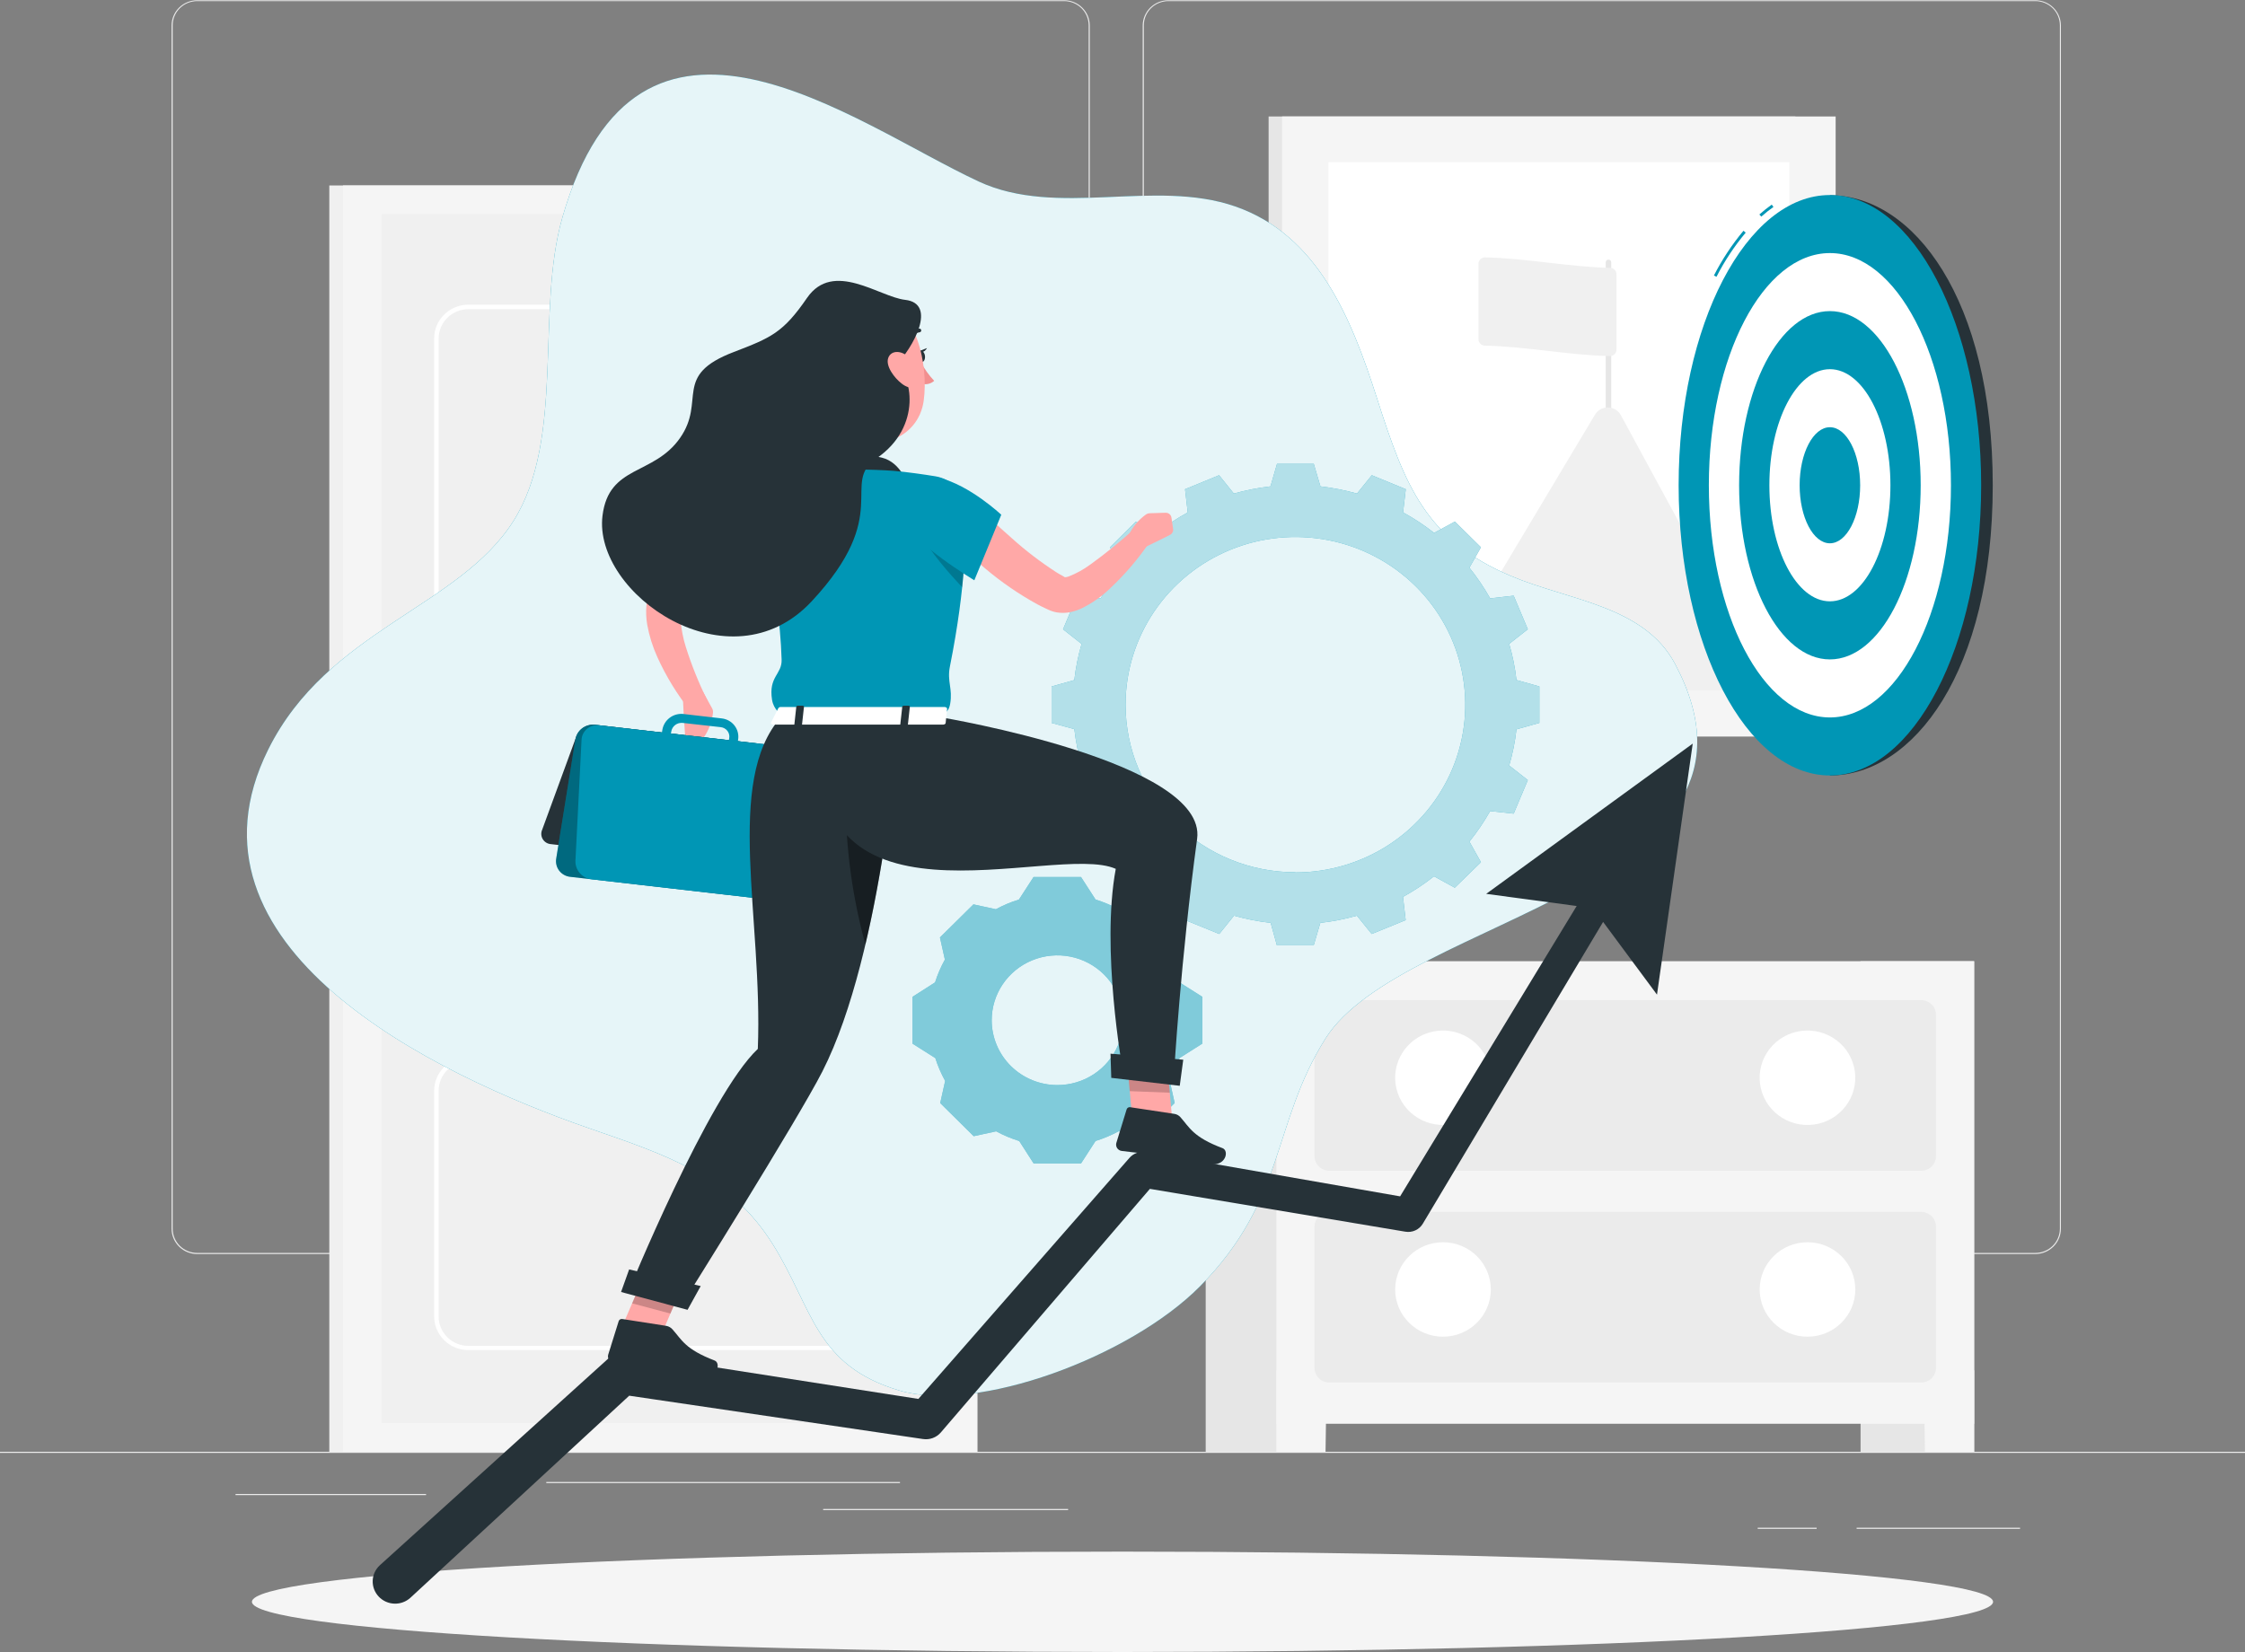 <svg width="500" height="368" viewBox="0 0 500 368" fill="none" xmlns="http://www.w3.org/2000/svg">
<rect x="0" y="0" width="500" height="368" fill="#808080" stroke="none"/>
<g clip-path="url(#clip0_30_681)">
<path d="M500 323.399H0V323.646H500V323.399Z" fill="#EBEBEB"/>
<path d="M237 279.351H43.91C42.397 279.348 40.947 278.753 39.879 277.695C38.81 276.638 38.21 275.205 38.21 273.711V5.639C38.223 4.154 38.829 2.734 39.896 1.687C40.964 0.64 42.406 0.052 43.91 0.049H237C238.514 0.049 239.967 0.644 241.038 1.701C242.108 2.759 242.71 4.193 242.71 5.689V273.711C242.71 275.207 242.108 276.641 241.038 277.699C239.967 278.756 238.514 279.351 237 279.351ZM43.91 0.247C42.464 0.25 41.077 0.819 40.056 1.83C39.034 2.841 38.46 4.211 38.46 5.639V273.711C38.46 275.14 39.034 276.51 40.056 277.521C41.077 278.532 42.464 279.101 43.91 279.104H237C238.447 279.101 239.834 278.532 240.858 277.521C241.881 276.511 242.457 275.141 242.46 273.711V5.639C242.457 4.21 241.881 2.84 240.858 1.829C239.834 0.818 238.447 0.25 237 0.247H43.91Z" fill="#EBEBEB"/>
<path d="M453.31 279.351H260.21C258.696 279.348 257.246 278.753 256.175 277.696C255.105 276.639 254.503 275.206 254.5 273.711V5.639C254.516 4.153 255.124 2.733 256.193 1.686C257.262 0.64 258.705 0.052 260.21 0.049H453.31C454.812 0.055 456.252 0.644 457.317 1.691C458.382 2.737 458.987 4.156 459 5.639V273.711C459 275.203 458.401 276.635 457.335 277.692C456.268 278.749 454.821 279.345 453.31 279.351ZM260.21 0.247C258.763 0.25 257.375 0.818 256.352 1.829C255.329 2.84 254.753 4.21 254.75 5.639V273.711C254.753 275.141 255.329 276.511 256.352 277.521C257.375 278.532 258.763 279.101 260.21 279.104H453.31C454.757 279.101 456.145 278.532 457.168 277.521C458.191 276.511 458.767 275.141 458.77 273.711V5.639C458.767 4.21 458.191 2.84 457.168 1.829C456.145 0.818 454.757 0.25 453.31 0.247H260.21Z" fill="#EBEBEB"/>
<path d="M94.89 332.801H52.46V333.048H94.89V332.801Z" fill="#EBEBEB"/>
<path d="M200.44 330.125H121.67V330.371H200.44V330.125Z" fill="#EBEBEB"/>
<path d="M105.78 341.976H95.89V342.223H105.78V341.976Z" fill="#EBEBEB"/>
<path d="M449.9 340.317H413.5V340.564H449.9V340.317Z" fill="#EBEBEB"/>
<path d="M404.6 340.317H391.47V340.564H404.6V340.317Z" fill="#EBEBEB"/>
<path d="M237.89 336.139H183.33V336.386H237.89V336.139Z" fill="#EBEBEB"/>
<path d="M217.66 41.312H73.34V323.399H217.66V41.312Z" fill="#F0F0F0"/>
<path d="M217.67 41.312H76.39V323.399H217.67V41.312Z" fill="#F5F5F5"/>
<path d="M209.06 316.999L209.06 47.712L85 47.712L85 316.999H209.06Z" fill="#F0F0F0"/>
<path d="M189.74 300.752H104.31C102.288 300.75 100.35 299.955 98.921 298.542C97.492 297.129 96.69 295.214 96.69 293.217V243.006C96.69 241.009 97.492 239.094 98.921 237.681C100.35 236.268 102.288 235.473 104.31 235.47H189.74C191.763 235.473 193.702 236.268 195.132 237.68C196.563 239.093 197.367 241.008 197.37 243.006V293.256C197.357 295.247 196.547 297.152 195.118 298.556C193.689 299.961 191.756 300.75 189.74 300.752ZM104.31 236.418C103.437 236.42 102.572 236.591 101.767 236.923C100.961 237.256 100.229 237.742 99.614 238.354C98.999 238.966 98.512 239.692 98.182 240.49C97.852 241.289 97.685 242.143 97.69 243.006V293.256C97.69 294.991 98.387 296.655 99.628 297.883C100.869 299.111 102.553 299.802 104.31 299.804H189.74C191.498 299.802 193.182 299.111 194.425 297.884C195.668 296.656 196.367 294.992 196.37 293.256V243.006C196.367 241.27 195.668 239.606 194.425 238.379C193.182 237.151 191.498 236.46 189.74 236.458L104.31 236.418Z" fill="white"/>
<path d="M134 228.122H104.31C102.288 228.12 100.35 227.325 98.921 225.912C97.492 224.499 96.69 222.584 96.69 220.587V75.405C96.69 73.409 97.492 71.493 98.921 70.08C100.35 68.668 102.288 67.872 104.31 67.87H134C136.022 67.872 137.96 68.668 139.389 70.08C140.817 71.493 141.62 73.409 141.62 75.405V220.587C141.62 222.584 140.817 224.499 139.389 225.912C137.96 227.325 136.022 228.12 134 228.122ZM104.31 68.877C102.553 68.88 100.869 69.571 99.628 70.799C98.387 72.026 97.69 73.69 97.69 75.425V220.606C97.69 222.341 98.387 224.005 99.628 225.233C100.869 226.461 102.553 227.152 104.31 227.154H134C135.757 227.152 137.44 226.461 138.682 225.233C139.923 224.005 140.62 222.341 140.62 220.606V75.425C140.62 73.69 139.923 72.026 138.682 70.799C137.44 69.571 135.757 68.88 134 68.877H104.31Z" fill="white"/>
<path d="M189.74 228.122H160C157.978 228.12 156.04 227.325 154.611 225.912C153.182 224.499 152.38 222.584 152.38 220.587V75.405C152.38 73.409 153.182 71.493 154.611 70.08C156.04 68.668 157.978 67.872 160 67.87H189.72C191.743 67.872 193.682 68.667 195.112 70.08C196.543 71.492 197.347 73.408 197.35 75.405V220.587C197.347 222.581 196.545 224.493 195.119 225.905C193.693 227.317 191.759 228.114 189.74 228.122ZM160 68.877C158.243 68.88 156.559 69.571 155.318 70.799C154.077 72.026 153.38 73.69 153.38 75.425V220.606C153.38 222.341 154.077 224.005 155.318 225.233C156.559 226.461 158.243 227.152 160 227.154H189.72C191.477 227.152 193.162 226.461 194.405 225.234C195.648 224.006 196.347 222.342 196.35 220.606V75.425C196.347 73.689 195.648 72.025 194.405 70.798C193.162 69.57 191.477 68.88 189.72 68.877H160Z" fill="white"/>
<path d="M180.59 171.274H199.26C199.912 171.274 200.538 171.018 200.999 170.563C201.461 170.107 201.72 169.489 201.72 168.845C201.717 168.201 201.457 167.585 200.996 167.13C200.536 166.675 199.911 166.418 199.26 166.415H180.59C179.937 166.415 179.312 166.671 178.85 167.127C178.389 167.583 178.13 168.2 178.13 168.845C178.13 169.489 178.389 170.107 178.85 170.563C179.312 171.018 179.937 171.274 180.59 171.274Z" fill="#E0E0E0"/>
<path d="M209.06 316.989L209.06 47.702H206.83L206.83 316.989H209.06Z" fill="#F0F0F0"/>
<path d="M399.87 25.945H282.54V164.045H399.87V25.945Z" fill="#E6E6E6"/>
<path d="M408.83 25.945H285.53V164.045H408.83V25.945Z" fill="#F5F5F5"/>
<path d="M398.51 36.147H295.86V153.843H398.51V36.147Z" fill="white"/>
<path d="M358.24 96.639C358.159 96.641 358.079 96.626 358.004 96.596C357.928 96.567 357.86 96.523 357.802 96.466C357.745 96.41 357.699 96.344 357.667 96.27C357.636 96.196 357.62 96.117 357.62 96.037V58.369C357.639 58.221 357.712 58.085 357.825 57.987C357.939 57.888 358.084 57.834 358.235 57.834C358.386 57.834 358.532 57.888 358.645 57.987C358.758 58.085 358.831 58.221 358.85 58.369V96.037C358.85 96.197 358.786 96.35 358.671 96.463C358.557 96.576 358.402 96.639 358.24 96.639Z" fill="#E6E6E6"/>
<path d="M300 153.853L317.13 124.115C317.382 123.676 317.734 123.3 318.159 123.018C318.583 122.736 319.068 122.556 319.575 122.491C320.083 122.425 320.598 122.478 321.081 122.643C321.565 122.808 322.002 123.083 322.36 123.444L331.28 132.441L355.23 92.363C355.529 91.865 355.957 91.455 356.469 91.174C356.981 90.893 357.559 90.752 358.145 90.764C358.731 90.776 359.303 90.941 359.803 91.243C360.302 91.545 360.712 91.972 360.99 92.481L394.32 153.853H300Z" fill="#F0F0F0"/>
<path d="M358.54 79.316C349.27 79.129 339.99 77.183 330.71 76.996C330.329 76.99 329.965 76.837 329.698 76.569C329.43 76.301 329.28 75.94 329.28 75.563V58.774C329.279 58.582 329.316 58.393 329.39 58.216C329.464 58.039 329.574 57.879 329.712 57.744C329.85 57.61 330.014 57.504 330.194 57.433C330.374 57.362 330.566 57.328 330.76 57.332C340.03 57.529 349.31 59.465 358.59 59.663C358.97 59.665 359.334 59.816 359.602 60.083C359.87 60.349 360.02 60.709 360.02 61.085V77.874C360.021 78.066 359.984 78.256 359.91 78.432C359.836 78.609 359.726 78.77 359.588 78.904C359.45 79.038 359.287 79.144 359.107 79.215C358.926 79.286 358.734 79.32 358.54 79.316Z" fill="#F0F0F0"/>
<path d="M439.68 214.118H414.38V323.399H439.68V214.118Z" fill="#E6E6E6"/>
<path d="M428.72 323.399H439.68V305.256H428.45L428.72 323.399Z" fill="#F5F5F5"/>
<path d="M293.83 214.118H268.53V323.399H293.83V214.118Z" fill="#E6E6E6"/>
<path d="M439.68 214.118H284.27V317.157H439.68V214.118Z" fill="#F5F5F5"/>
<path d="M295.22 323.399H284.27V305.256H295.49L295.22 323.399Z" fill="#F5F5F5"/>
<path d="M427.89 222.789H296.06C294.243 222.789 292.77 224.244 292.77 226.038V257.544C292.77 259.338 294.243 260.793 296.06 260.793H427.89C429.707 260.793 431.18 259.338 431.18 257.544V226.038C431.18 224.244 429.707 222.789 427.89 222.789Z" fill="#EBEBEB"/>
<path d="M405 250.318C410.724 248.984 414.27 243.319 412.919 237.665C411.567 232.011 405.831 228.51 400.107 229.844C394.382 231.179 390.837 236.843 392.188 242.497C393.539 248.151 399.275 251.652 405 250.318Z" fill="white"/>
<path d="M427.89 269.968H296.06C294.243 269.968 292.77 271.423 292.77 273.217V304.723C292.77 306.517 294.243 307.972 296.06 307.972H427.89C429.707 307.972 431.18 306.517 431.18 304.723V273.217C431.18 271.423 429.707 269.968 427.89 269.968Z" fill="#EBEBEB"/>
<path d="M402.56 297.76C408.442 297.76 413.21 293.051 413.21 287.242C413.21 281.433 408.442 276.724 402.56 276.724C396.678 276.724 391.91 281.433 391.91 287.242C391.91 293.051 396.678 297.76 402.56 297.76Z" fill="white"/>
<path d="M323.821 250.316C329.545 248.982 333.09 243.317 331.739 237.663C330.388 232.009 324.652 228.508 318.928 229.842C313.203 231.176 309.658 236.841 311.009 242.495C312.36 248.149 318.096 251.65 323.821 250.316Z" fill="white"/>
<path d="M321.38 297.76C327.262 297.76 332.03 293.051 332.03 287.242C332.03 281.433 327.262 276.724 321.38 276.724C315.498 276.724 310.73 281.433 310.73 287.242C310.73 293.051 315.498 297.76 321.38 297.76Z" fill="white"/>
<path d="M59.74 166.958C37.89 210.918 96.54 239.312 131.09 251.292C148.49 257.326 162.53 261.81 172.17 277.257C181.11 291.587 181.49 304.13 200.27 309.74C217.53 314.905 251.64 302.303 267.27 286.531C286.39 267.183 283.27 250.344 295.18 231.381C312.31 204.064 399.46 197.684 373.06 147.887C366.18 134.9 349.32 133.745 336.53 128.313C317.53 120.244 312.91 108.185 306.69 88.748C301 70.971 293.59 52.423 275.13 45.994C257.13 39.732 235.51 48.572 217.98 40.434C190 27.416 142 -10.024 125.24 48.492C119.3 69.233 125.89 97.726 114.38 116.017C102.2 135.354 73 140.293 59.74 166.958Z" fill="#0096B5"/>
<path opacity="0.9" d="M59.74 166.958C37.89 210.918 96.54 239.312 131.09 251.292C148.49 257.326 162.53 261.81 172.17 277.257C181.11 291.587 181.49 304.13 200.27 309.74C217.53 314.905 251.64 302.303 267.27 286.531C286.39 267.183 283.27 250.344 295.18 231.381C312.31 204.064 399.46 197.684 373.06 147.887C366.18 134.9 349.32 133.745 336.53 128.313C317.53 120.244 312.91 108.185 306.69 88.748C301 70.971 293.59 52.423 275.13 45.994C257.13 39.732 235.51 48.572 217.98 40.434C190 27.416 142 -10.024 125.24 48.492C119.3 69.233 125.89 97.726 114.38 116.017C102.2 135.354 73 140.293 59.74 166.958Z" fill="white"/>
<path d="M250 368C357.083 368 443.89 362.995 443.89 356.82C443.89 350.646 357.083 345.64 250 345.64C142.918 345.64 56.11 350.646 56.11 356.82C56.11 362.995 142.918 368 250 368Z" fill="#F5F5F5"/>
<path d="M234.2 161.033V152.924L239.27 151.492C239.577 148.769 240.119 146.076 240.89 143.443L236.76 140.184L239.89 132.708L245.13 133.3C246.49 130.907 248.042 128.625 249.77 126.476L247.21 121.913L252.99 116.185L257.63 118.713C259.796 117.003 262.104 115.477 264.53 114.15L263.93 108.975L271.51 105.864L274.79 109.943C277.467 109.2 280.199 108.665 282.96 108.343L284.41 103.336H292.6L294.08 108.343C296.834 108.667 299.559 109.202 302.23 109.943L305.52 105.864L313.09 108.975L312.49 114.15C314.92 115.475 317.232 117.001 319.4 118.713L324.02 116.185L329.83 121.913L327.26 126.466C328.985 128.613 330.531 130.895 331.88 133.29L337.12 132.698L340.27 140.174L336.12 143.433C336.896 146.065 337.438 148.758 337.74 151.482L342.84 152.914V161.033L337.74 162.465C337.44 165.193 336.898 167.89 336.12 170.524L340.27 173.773L337.12 181.249L331.88 180.677C330.53 183.065 328.985 185.341 327.26 187.481L329.83 192.064L324 197.743L319.38 195.205C317.21 196.919 314.898 198.452 312.47 199.787L313.07 204.962L305.5 208.054L302.21 203.975C299.544 204.734 296.817 205.269 294.06 205.575L292.58 210.592H284.39L283 205.575C280.236 205.271 277.502 204.736 274.83 203.975L271.55 208.054L263.97 204.962L264.57 199.787C262.146 198.45 259.838 196.917 257.67 195.205L253 197.743L247.22 192.024L249.78 187.442C248.052 185.3 246.5 183.024 245.14 180.637L239.9 181.21L236.77 173.734L240.9 170.484C240.126 167.849 239.584 165.153 239.28 162.425L234.2 161.033ZM288.51 194.345C295.992 194.345 303.307 192.154 309.528 188.048C315.75 183.942 320.598 178.107 323.461 171.279C326.324 164.451 327.073 156.939 325.612 149.691C324.152 142.443 320.548 135.786 315.256 130.561C309.965 125.336 303.223 121.779 295.884 120.338C288.545 118.898 280.938 119.639 274.026 122.468C267.114 125.298 261.206 130.088 257.051 136.233C252.895 142.379 250.678 149.603 250.68 156.993C250.691 166.895 254.681 176.387 261.775 183.383C268.868 190.38 278.485 194.309 288.51 194.306V194.345Z" fill="#0096B5"/>
<path opacity="0.7" d="M234.2 161.033V152.924L239.27 151.492C239.577 148.769 240.119 146.076 240.89 143.443L236.76 140.184L239.89 132.708L245.13 133.3C246.49 130.907 248.042 128.625 249.77 126.476L247.21 121.913L252.99 116.185L257.63 118.713C259.796 117.003 262.104 115.477 264.53 114.15L263.93 108.975L271.51 105.864L274.79 109.943C277.467 109.2 280.199 108.665 282.96 108.343L284.41 103.336H292.6L294.08 108.343C296.834 108.667 299.559 109.202 302.23 109.943L305.52 105.864L313.09 108.975L312.49 114.15C314.92 115.475 317.232 117.001 319.4 118.713L324.02 116.185L329.83 121.913L327.26 126.466C328.985 128.613 330.531 130.895 331.88 133.29L337.12 132.698L340.27 140.174L336.12 143.433C336.896 146.065 337.438 148.758 337.74 151.482L342.84 152.914V161.033L337.74 162.465C337.44 165.193 336.898 167.89 336.12 170.524L340.27 173.773L337.12 181.249L331.88 180.677C330.53 183.065 328.985 185.341 327.26 187.481L329.83 192.064L324 197.743L319.38 195.205C317.21 196.919 314.898 198.452 312.47 199.787L313.07 204.962L305.5 208.054L302.21 203.975C299.544 204.734 296.817 205.269 294.06 205.575L292.58 210.592H284.39L283 205.575C280.236 205.271 277.502 204.736 274.83 203.975L271.55 208.054L263.97 204.962L264.57 199.787C262.146 198.45 259.838 196.917 257.67 195.205L253 197.743L247.22 192.024L249.78 187.442C248.052 185.3 246.5 183.024 245.14 180.637L239.9 181.21L236.77 173.734L240.9 170.484C240.126 167.849 239.584 165.153 239.28 162.425L234.2 161.033ZM288.51 194.345C295.992 194.345 303.307 192.154 309.528 188.048C315.75 183.942 320.598 178.107 323.461 171.279C326.324 164.451 327.073 156.939 325.612 149.691C324.152 142.443 320.548 135.786 315.256 130.561C309.965 125.336 303.223 121.779 295.884 120.338C288.545 118.898 280.938 119.639 274.026 122.468C267.114 125.298 261.206 130.088 257.051 136.233C252.895 142.379 250.678 149.603 250.68 156.993C250.691 166.895 254.681 176.387 261.775 183.383C268.868 190.38 278.485 194.309 288.51 194.306V194.345Z" fill="white"/>
<path d="M208.25 218.839C208.806 217.078 209.54 215.378 210.44 213.762L209.34 208.824L216.8 201.456L221.8 202.543C223.436 201.654 225.158 200.929 226.94 200.38L230.19 195.363H240.76L244 200.38C245.785 200.929 247.511 201.654 249.15 202.543L254.15 201.456L261.62 208.824L260.52 213.762C261.416 215.38 262.15 217.08 262.71 218.839L267.78 222.048V232.478L262.71 235.688C262.146 237.448 261.413 239.151 260.52 240.774L261.62 245.712L254.15 253.09L249.15 252.003C247.509 252.888 245.784 253.613 244 254.166L240.76 259.173H230.21L227 254.176C225.219 253.622 223.498 252.898 221.86 252.013L216.86 253.099L209.4 245.722L210.5 240.784C209.603 239.163 208.87 237.46 208.31 235.697L203.24 232.488V222.048L208.25 218.839ZM235.49 241.712C238.384 241.714 241.213 240.868 243.621 239.282C246.028 237.695 247.905 235.439 249.013 232.799C250.122 230.159 250.413 227.254 249.85 224.45C249.287 221.647 247.894 219.071 245.848 217.05C243.803 215.028 241.196 213.651 238.358 213.092C235.52 212.534 232.578 212.82 229.904 213.913C227.23 215.006 224.944 216.858 223.336 219.235C221.728 221.611 220.87 224.405 220.87 227.263C220.87 231.093 222.41 234.767 225.151 237.477C227.893 240.186 231.612 241.709 235.49 241.712Z" fill="#0096B5"/>
<path opacity="0.5" d="M208.25 218.839C208.806 217.078 209.54 215.378 210.44 213.762L209.34 208.824L216.8 201.456L221.8 202.543C223.436 201.654 225.158 200.929 226.94 200.38L230.19 195.363H240.76L244 200.38C245.785 200.929 247.511 201.654 249.15 202.543L254.15 201.456L261.62 208.824L260.52 213.762C261.416 215.38 262.15 217.08 262.71 218.839L267.78 222.048V232.478L262.71 235.688C262.146 237.448 261.413 239.151 260.52 240.774L261.62 245.712L254.15 253.09L249.15 252.003C247.509 252.888 245.784 253.613 244 254.166L240.76 259.173H230.21L227 254.176C225.219 253.622 223.498 252.898 221.86 252.013L216.86 253.099L209.4 245.722L210.5 240.784C209.603 239.163 208.87 237.46 208.31 235.697L203.24 232.488V222.048L208.25 218.839ZM235.49 241.712C238.384 241.714 241.213 240.868 243.621 239.282C246.028 237.695 247.905 235.439 249.013 232.799C250.122 230.159 250.413 227.254 249.85 224.45C249.287 221.647 247.894 219.071 245.848 217.05C243.803 215.028 241.196 213.651 238.358 213.092C235.52 212.534 232.578 212.82 229.904 213.913C227.23 215.006 224.944 216.858 223.336 219.235C221.728 221.611 220.87 224.405 220.87 227.263C220.87 231.093 222.41 234.767 225.151 237.477C227.893 240.186 231.612 241.709 235.49 241.712Z" fill="white"/>
<path d="M407.55 43.505V172.746C426.16 172.746 443.82 149.556 443.82 108.096C443.82 66.635 426.16 43.505 407.55 43.505Z" fill="#263238"/>
<path d="M392.27 48.255L391.84 47.781C392.719 46.999 393.641 46.264 394.6 45.579L394.98 46.102C394.033 46.765 393.128 47.484 392.27 48.255Z" fill="#0096B5"/>
<path d="M382.29 61.658L381.72 61.371C383.532 57.818 385.739 54.476 388.3 51.406L388.8 51.821C386.262 54.847 384.078 58.147 382.29 61.658Z" fill="#0096B5"/>
<path d="M407.55 172.746C426.157 172.746 441.24 143.801 441.24 108.096C441.24 72.391 426.157 43.446 407.55 43.446C388.944 43.446 373.86 72.391 373.86 108.096C373.86 143.801 388.944 172.746 407.55 172.746Z" fill="#0096B5"/>
<path d="M407.55 159.818C422.44 159.818 434.51 136.661 434.51 108.096C434.51 79.531 422.44 56.374 407.55 56.374C392.66 56.374 380.59 79.531 380.59 108.096C380.59 136.661 392.66 159.818 407.55 159.818Z" fill="white"/>
<path d="M407.55 146.89C418.717 146.89 427.77 129.521 427.77 108.096C427.77 86.671 418.717 69.302 407.55 69.302C396.383 69.302 387.33 86.671 387.33 108.096C387.33 129.521 396.383 146.89 407.55 146.89Z" fill="#0096B5"/>
<path d="M407.55 133.952C414.995 133.952 421.03 122.376 421.03 108.096C421.03 93.816 414.995 82.24 407.55 82.24C400.105 82.24 394.07 93.816 394.07 108.096C394.07 122.376 400.105 133.952 407.55 133.952Z" fill="white"/>
<path d="M407.55 121.024C411.272 121.024 414.29 115.236 414.29 108.096C414.29 100.956 411.272 95.168 407.55 95.168C403.828 95.168 400.81 100.956 400.81 108.096C400.81 115.236 403.828 121.024 407.55 121.024Z" fill="#0096B5"/>
<path d="M377 165.645L331 199.116L351.15 201.822L311.83 266.501L255.28 256.625C254.595 256.504 253.889 256.561 253.233 256.791C252.578 257.022 251.994 257.417 251.54 257.939L204.54 311.626L139.37 301.454C138.681 301.346 137.976 301.394 137.308 301.592C136.64 301.79 136.025 302.135 135.51 302.599L84.59 348.682C83.621 349.576 83.051 350.815 83.006 352.124C82.961 353.434 83.444 354.707 84.35 355.665C85.256 356.622 86.51 357.185 87.835 357.229C89.161 357.274 90.451 356.796 91.42 355.902L140.14 310.905L205.54 320.554C206.278 320.67 207.033 320.597 207.734 320.341C208.434 320.085 209.057 319.655 209.54 319.093L256.1 264.832L313 274.373C313.756 274.499 314.532 274.396 315.227 274.077C315.921 273.758 316.502 273.237 316.89 272.585L357.04 205.367L369.04 221.564L377 165.645Z" fill="#263238"/>
<path d="M171.56 119.493L171.04 119.75L170.4 120.076C169.97 120.313 169.52 120.54 169.08 120.797C168.2 121.291 167.32 121.834 166.45 122.407C164.7 123.523 163.01 124.767 161.34 126.061C159.67 127.355 158.09 128.757 156.52 130.189L154.23 132.392L153.11 133.537L152.56 134.12L152.35 134.337C151.646 135.529 151.381 136.925 151.6 138.288C151.761 140.252 152.139 142.193 152.73 144.075C154.017 148.169 155.625 152.158 157.54 156.006L153.79 158.425C150.83 154.724 148.347 150.673 146.4 146.366C145.353 144.067 144.598 141.649 144.15 139.167C143.905 137.751 143.845 136.311 143.97 134.88C144.11 133.18 144.644 131.535 145.53 130.071C145.772 129.677 146.043 129.3 146.34 128.945L146.9 128.253L148.04 126.89C148.81 125.982 149.61 125.103 150.42 124.234C152.07 122.501 153.809 120.853 155.63 119.296C157.47 117.72 159.407 116.259 161.43 114.92C162.43 114.249 163.49 113.607 164.59 113.004C165.12 112.688 165.68 112.402 166.25 112.116L167.14 111.691C167.46 111.543 167.7 111.434 168.14 111.246L171.56 119.493Z" fill="#FFA8A7"/>
<path d="M185.61 84.304C185.95 89.568 186.75 101.094 182.61 104.057C182.61 104.057 183.34 109.449 193 110.703C203.63 112.076 198.77 106.15 198.77 106.15C193.15 104.037 193.86 99.8 195.4 95.948L185.61 84.304Z" fill="#FFA8A7"/>
<path d="M180.57 106.713C180.57 106.713 179.63 103.75 179.29 102.022C178.95 100.294 192.08 100.857 196.43 101.953C200.78 103.049 202.16 108.086 202.16 108.086L180.57 106.713Z" fill="#263238"/>
<path d="M205.06 80.62C205.862 82.154 206.871 83.572 208.06 84.837C207.728 85.131 207.335 85.348 206.907 85.473C206.48 85.598 206.03 85.627 205.59 85.558L205.06 80.62Z" fill="#F28F8F"/>
<path d="M202 76.037C201.934 76.035 201.869 76.018 201.81 75.988C201.761 75.962 201.718 75.927 201.683 75.885C201.649 75.843 201.622 75.794 201.607 75.742C201.591 75.689 201.586 75.634 201.591 75.58C201.597 75.526 201.614 75.473 201.64 75.425C201.935 74.837 202.369 74.328 202.905 73.939C203.441 73.551 204.063 73.295 204.72 73.193C204.83 73.185 204.939 73.22 205.023 73.29C205.107 73.36 205.16 73.46 205.17 73.569C205.177 73.622 205.173 73.677 205.158 73.73C205.143 73.782 205.117 73.831 205.083 73.873C205.048 73.916 205.005 73.951 204.957 73.976C204.908 74.002 204.855 74.018 204.8 74.023C204.281 74.108 203.791 74.315 203.37 74.626C202.949 74.937 202.609 75.343 202.38 75.81C202.344 75.879 202.289 75.936 202.222 75.976C202.155 76.016 202.078 76.037 202 76.037Z" fill="#263238"/>
<path d="M204.3 79.484C204.37 80.186 204.81 80.709 205.3 80.669C205.79 80.63 206.08 80.018 206.01 79.316C205.94 78.615 205.5 78.082 205.01 78.131C204.52 78.181 204.23 78.783 204.3 79.484Z" fill="#263238"/>
<path d="M204.81 78.191L206.46 77.529C206.46 77.529 205.72 78.931 204.81 78.191Z" fill="#263238"/>
<path d="M136.87 299.429L145.4 301.711L153.48 282.936L144.95 280.654L136.87 299.429Z" fill="#FFA8A7"/>
<path d="M148.39 295.35L138.58 293.819C138.411 293.793 138.239 293.827 138.094 293.916C137.949 294.005 137.841 294.142 137.79 294.303L135.45 301.789C135.399 301.98 135.388 302.179 135.419 302.374C135.45 302.568 135.522 302.755 135.63 302.92C135.739 303.086 135.881 303.227 136.048 303.335C136.215 303.443 136.403 303.516 136.6 303.547C140.03 304.022 141.71 304.081 146.02 304.752C148.67 305.167 152.51 306.046 156.17 306.609C159.83 307.172 160.6 303.646 159.17 303.073C152.56 300.555 151.8 298.382 149.8 296.16C149.442 295.734 148.942 295.447 148.39 295.35Z" fill="#263238"/>
<path opacity="0.2" d="M144.95 280.654L153.48 282.946L149.31 292.614L140.78 290.333L144.95 280.654Z" fill="black"/>
<path d="M175.69 105.834C172.19 104.491 161.61 113.202 161.61 113.202L166.33 129.261C166.33 129.261 178.18 122.466 179.24 117.755C180.35 112.856 179.83 107.424 175.69 105.834Z" fill="#0096B5"/>
<path d="M215.05 113.903C215.05 119.513 215.26 129.913 211.56 148.47C210.89 151.838 212.21 153.339 211.62 156.776C211.23 159.028 209.95 158.692 209.77 159.788H173.89C173.89 158.741 172.32 158.178 171.95 155.897C171.12 150.682 174.18 150.248 174.08 146.959C173.83 138.663 172.6 129.33 168.93 112.955C168.743 112.155 168.726 111.326 168.881 110.519C169.035 109.713 169.358 108.947 169.828 108.27C170.298 107.593 170.906 107.02 171.612 106.587C172.318 106.154 173.107 105.871 173.93 105.755C176.51 105.39 179.61 105.034 182.75 104.886C188.176 104.5 193.624 104.5 199.05 104.886C202.23 105.172 205.6 105.656 208.34 106.101C210.214 106.403 211.918 107.354 213.147 108.784C214.377 110.213 215.051 112.028 215.05 113.903Z" fill="#0096B5"/>
<path opacity="0.2" d="M205.14 118.782C206.74 122.555 211.84 128.214 214.3 130.821C214.68 127.187 214.87 124.105 214.97 121.498L205.14 118.782Z" fill="black"/>
<path d="M216 111.098C218.94 114.061 222.14 117.083 225.33 119.878C228.43 122.667 231.751 125.206 235.26 127.473C235.68 127.76 236.11 127.957 236.53 128.214L237.16 128.569H237.09H236.97C236.71 128.569 237.29 128.678 237.97 128.431C239.711 127.756 241.353 126.853 242.85 125.745C246.321 123.239 249.643 120.539 252.8 117.656L256.23 120.491C253.642 124.343 250.623 127.894 247.23 131.078C245.364 132.877 243.225 134.376 240.89 135.522C240.144 135.871 239.363 136.139 238.56 136.322C237.516 136.558 236.436 136.592 235.38 136.421C235.068 136.368 234.761 136.292 234.46 136.194C234.3 136.15 234.143 136.097 233.99 136.036L233.6 135.868L232.75 135.473C232.2 135.196 231.6 134.94 231.08 134.643C226.937 132.366 223.034 129.686 219.43 126.644C215.876 123.715 212.513 120.568 209.36 117.222L216 111.098Z" fill="#FFA8A7"/>
<path d="M255.21 114.614C253.571 115.794 252.261 117.364 251.4 119.177L252.15 122.496C252.17 122.579 252.208 122.658 252.263 122.725C252.318 122.792 252.387 122.846 252.466 122.883C252.545 122.921 252.631 122.939 252.718 122.939C252.805 122.939 252.892 122.919 252.97 122.881L258.34 120.273L260.58 119.147C260.821 119.026 261.017 118.833 261.141 118.596C261.265 118.358 261.31 118.088 261.27 117.824L260.9 115.306C260.856 114.995 260.696 114.712 260.452 114.511C260.208 114.31 259.897 114.206 259.58 114.219L256.1 114.328C255.781 114.336 255.472 114.436 255.21 114.614Z" fill="#FFA8A7"/>
<path d="M158.79 158.811C158.567 160.801 157.845 162.705 156.69 164.351L153.4 165.339C153.317 165.364 153.229 165.371 153.143 165.358C153.056 165.345 152.974 165.314 152.902 165.265C152.83 165.217 152.77 165.153 152.726 165.079C152.683 165.004 152.657 164.921 152.65 164.835L152.26 158.909L152.11 155.887C152.104 155.778 152.132 155.67 152.192 155.578C152.251 155.486 152.338 155.415 152.44 155.374L155.97 153.991C156.093 153.944 156.229 153.944 156.352 153.989C156.476 154.035 156.578 154.123 156.64 154.238L158.64 157.862C158.781 158.158 158.833 158.487 158.79 158.811Z" fill="#FFA8A7"/>
<path d="M122.75 188.044L158.62 192.192C159.483 192.254 160.343 192.043 161.076 191.59C161.809 191.138 162.378 190.467 162.7 189.674L170.34 168.805C170.491 168.466 170.556 168.096 170.53 167.726C170.505 167.356 170.388 166.998 170.192 166.683C169.995 166.367 169.724 166.103 169.401 165.914C169.079 165.725 168.715 165.615 168.34 165.596L132.47 161.448C131.607 161.386 130.747 161.597 130.014 162.05C129.281 162.502 128.712 163.173 128.39 163.966L120.75 184.835C120.599 185.174 120.534 185.544 120.559 185.914C120.585 186.284 120.701 186.642 120.898 186.957C121.095 187.273 121.366 187.537 121.689 187.726C122.011 187.915 122.375 188.025 122.75 188.044Z" fill="#263238"/>
<path d="M127 195.323L171 200.37C171.997 200.477 172.998 200.203 173.798 199.604C174.597 199.006 175.135 198.128 175.3 197.15L179.58 170.573C179.662 170.101 179.645 169.617 179.531 169.152C179.416 168.687 179.206 168.249 178.914 167.867C178.621 167.485 178.253 167.166 177.831 166.93C177.409 166.694 176.942 166.545 176.46 166.494L132.46 161.448C131.462 161.343 130.46 161.62 129.661 162.22C128.862 162.82 128.325 163.699 128.16 164.677L123.88 191.254C123.798 191.726 123.815 192.209 123.93 192.674C124.044 193.139 124.254 193.575 124.547 193.957C124.839 194.338 125.208 194.656 125.63 194.891C126.052 195.126 126.518 195.273 127 195.323Z" fill="#0096B5"/>
<path opacity="0.3" d="M127 195.323L171 200.37C171.997 200.477 172.998 200.203 173.798 199.604C174.597 199.006 175.135 198.128 175.3 197.15L179.58 170.573C179.662 170.101 179.645 169.617 179.531 169.152C179.416 168.687 179.206 168.249 178.914 167.867C178.621 167.485 178.253 167.166 177.831 166.93C177.409 166.694 176.942 166.545 176.46 166.494L132.46 161.448C131.462 161.343 130.46 161.62 129.661 162.22C128.862 162.82 128.325 163.699 128.16 164.677L123.88 191.254C123.798 191.726 123.815 192.209 123.93 192.674C124.044 193.139 124.254 193.575 124.547 193.957C124.839 194.338 125.208 194.656 125.63 194.891C126.052 195.126 126.518 195.273 127 195.323Z" fill="black"/>
<path d="M161.38 172.084H161.14L148.37 170.613C148.096 170.584 147.832 170.5 147.593 170.366C147.353 170.232 147.145 170.05 146.98 169.833C146.811 169.616 146.688 169.368 146.621 169.103C146.554 168.837 146.543 168.561 146.59 168.292L147.52 162.564C147.7 161.497 148.286 160.539 149.158 159.886C150.03 159.232 151.122 158.932 152.21 159.048L160.75 160.035C161.31 160.098 161.851 160.272 162.34 160.547C162.83 160.822 163.258 161.192 163.598 161.635C163.939 162.079 164.184 162.586 164.32 163.125C164.456 163.665 164.48 164.227 164.39 164.776L163.49 170.326C163.403 170.817 163.144 171.263 162.758 171.584C162.373 171.905 161.885 172.082 161.38 172.084ZM148.6 168.647L161.37 170.109C161.404 170.112 161.438 170.103 161.466 170.083C161.493 170.063 161.513 170.034 161.52 170L162.41 164.44C162.461 164.156 162.452 163.864 162.383 163.584C162.314 163.303 162.187 163.04 162.01 162.811C161.831 162.58 161.607 162.388 161.351 162.245C161.095 162.103 160.812 162.013 160.52 161.981L152 161.033C151.423 160.982 150.847 161.146 150.386 161.493C149.925 161.841 149.613 162.346 149.51 162.909L148.59 168.638L148.51 169.625L148.6 168.647Z" fill="#0096B5"/>
<path d="M175.69 200.913L131.69 195.866C130.688 195.737 129.771 195.243 129.119 194.481C128.466 193.72 128.124 192.745 128.16 191.748L129.52 164.835C129.537 164.36 129.654 163.893 129.864 163.465C130.074 163.038 130.372 162.658 130.739 162.35C131.106 162.042 131.534 161.814 131.996 161.679C132.457 161.544 132.943 161.505 133.42 161.566L177.42 166.613C178.427 166.729 179.353 167.219 180.008 167.984C180.663 168.749 181 169.731 180.95 170.731L179.59 197.644C179.573 198.119 179.456 198.586 179.246 199.014C179.036 199.442 178.738 199.822 178.371 200.129C178.004 200.437 177.576 200.666 177.114 200.801C176.653 200.936 176.168 200.974 175.69 200.913Z" fill="#0096B5"/>
<path d="M209.18 106.437C215.97 108.056 223 114.664 223 114.664L217 129.261C217 129.261 203 120.826 201.7 116.175C200 109.992 202.63 104.876 209.18 106.437Z" fill="#0096B5"/>
<path d="M180.21 79.514C181.64 88.057 182.07 91.701 186.92 95.671C194.23 101.597 204.55 98.022 205.73 89.232C206.79 81.331 204.27 68.67 195.39 66.112C193.434 65.549 191.366 65.487 189.38 65.932C187.394 66.377 185.555 67.314 184.036 68.655C182.518 69.995 181.37 71.695 180.7 73.595C180.031 75.495 179.862 77.532 180.21 79.514Z" fill="#FFA8A7"/>
<path d="M201.59 66.793C195.85 66.151 185.59 57.905 179.75 66.349C174.41 74.131 171.7 75.237 163.44 78.408C149.66 83.642 157.33 89.193 151.44 97.588C145.55 105.982 135.6 103.513 134.19 114.861C132.02 132.234 162.52 153.547 180.77 133.952C199.02 114.357 187 107.701 195.22 102.101C205.63 94.97 203 83.099 199.42 81.479C203.34 77.529 208.85 67.623 201.59 66.793Z" fill="#263238"/>
<path d="M202.51 79.721C203.73 81.028 204.473 82.7 204.62 84.472C204.75 86.694 202.62 86.872 200.84 85.459C199.2 84.215 197.15 81.509 197.84 79.692C198.53 77.874 201 78.072 202.51 79.721Z" fill="#FFA8A7"/>
<path d="M200.3 159.828C200.3 159.828 196.78 211.955 183.15 238.7C177.6 249.564 152.25 290.007 152.25 290.007L139.85 287.973C139.85 287.973 157.78 243.993 168.78 233.653C169.93 204.567 161.33 174.06 173.89 159.798L200.3 159.828Z" fill="#263238"/>
<path opacity="0.4" d="M188.4 173.872C188.01 186.198 189.473 198.512 192.74 210.414C194.74 202.019 196.22 193.476 197.35 185.862C194.872 181.52 191.866 177.494 188.4 173.872Z" fill="black"/>
<path d="M153.13 291.775L138.32 287.805L140.12 282.778L156.06 286.481L153.13 291.775Z" fill="#263238"/>
<path d="M252.49 252.793L261.49 254.107L259.69 234.018L250.69 232.715L252.49 252.793Z" fill="#FFA8A7"/>
<path d="M261.52 248.122L251.71 246.64C251.541 246.614 251.369 246.648 251.224 246.737C251.079 246.826 250.971 246.963 250.92 247.124L248.62 254.63C248.57 254.821 248.562 255.021 248.595 255.216C248.628 255.41 248.702 255.596 248.812 255.761C248.922 255.926 249.066 256.066 249.235 256.172C249.403 256.278 249.592 256.349 249.79 256.378C253.22 256.833 254.9 256.882 259.22 257.524C261.87 257.929 265.71 258.778 269.37 259.331C273.03 259.884 273.79 256.368 272.31 255.776C265.69 253.297 264.92 251.124 262.9 248.862C262.546 248.459 262.055 248.196 261.52 248.122Z" fill="#263238"/>
<path opacity="0.2" d="M250.68 232.715L259.7 234.028L260.53 243.411L251.61 243.065L250.68 232.715Z" fill="black"/>
<path d="M209.77 159.828C209.77 159.828 268.96 169.704 266.62 186.859C262.93 213.95 261.49 239.055 261.49 239.055L250 238.068C250 238.068 245.18 211.402 248.5 193.545C234.67 187.373 176.13 211.372 183.36 159.828H209.77Z" fill="#263238"/>
<path d="M262.75 241.87L247.5 240.102L247.33 234.72L263.53 236.063L262.75 241.87Z" fill="#263238"/>
<path d="M173.35 157.754L171.73 160.924C171.6 161.171 171.9 161.418 172.31 161.418H210C210.32 161.418 210.59 161.27 210.61 161.062L210.94 157.892C210.94 157.675 210.68 157.487 210.32 157.487H173.93C173.818 157.478 173.706 157.498 173.604 157.545C173.503 157.592 173.415 157.664 173.35 157.754Z" fill="white"/>
<path d="M178.23 161.764H177.23C177.03 161.764 176.88 161.665 176.9 161.546L177.35 157.428C177.35 157.3 177.54 157.201 177.73 157.201H178.73C178.93 157.201 179.08 157.3 179.06 157.428L178.61 161.546C178.59 161.665 178.42 161.764 178.23 161.764Z" fill="#263238"/>
<path d="M201.82 161.764H200.82C200.62 161.764 200.48 161.665 200.49 161.546L200.95 157.428C200.95 157.3 201.13 157.201 201.32 157.201H202.32C202.51 157.201 202.66 157.3 202.64 157.428L202.19 161.546C202.18 161.665 202 161.764 201.82 161.764Z" fill="#263238"/>
</g>
<defs>
<clipPath id="clip0_30_681">
<rect width="500" height="368" fill="white"/>
</clipPath>
</defs>
</svg>

